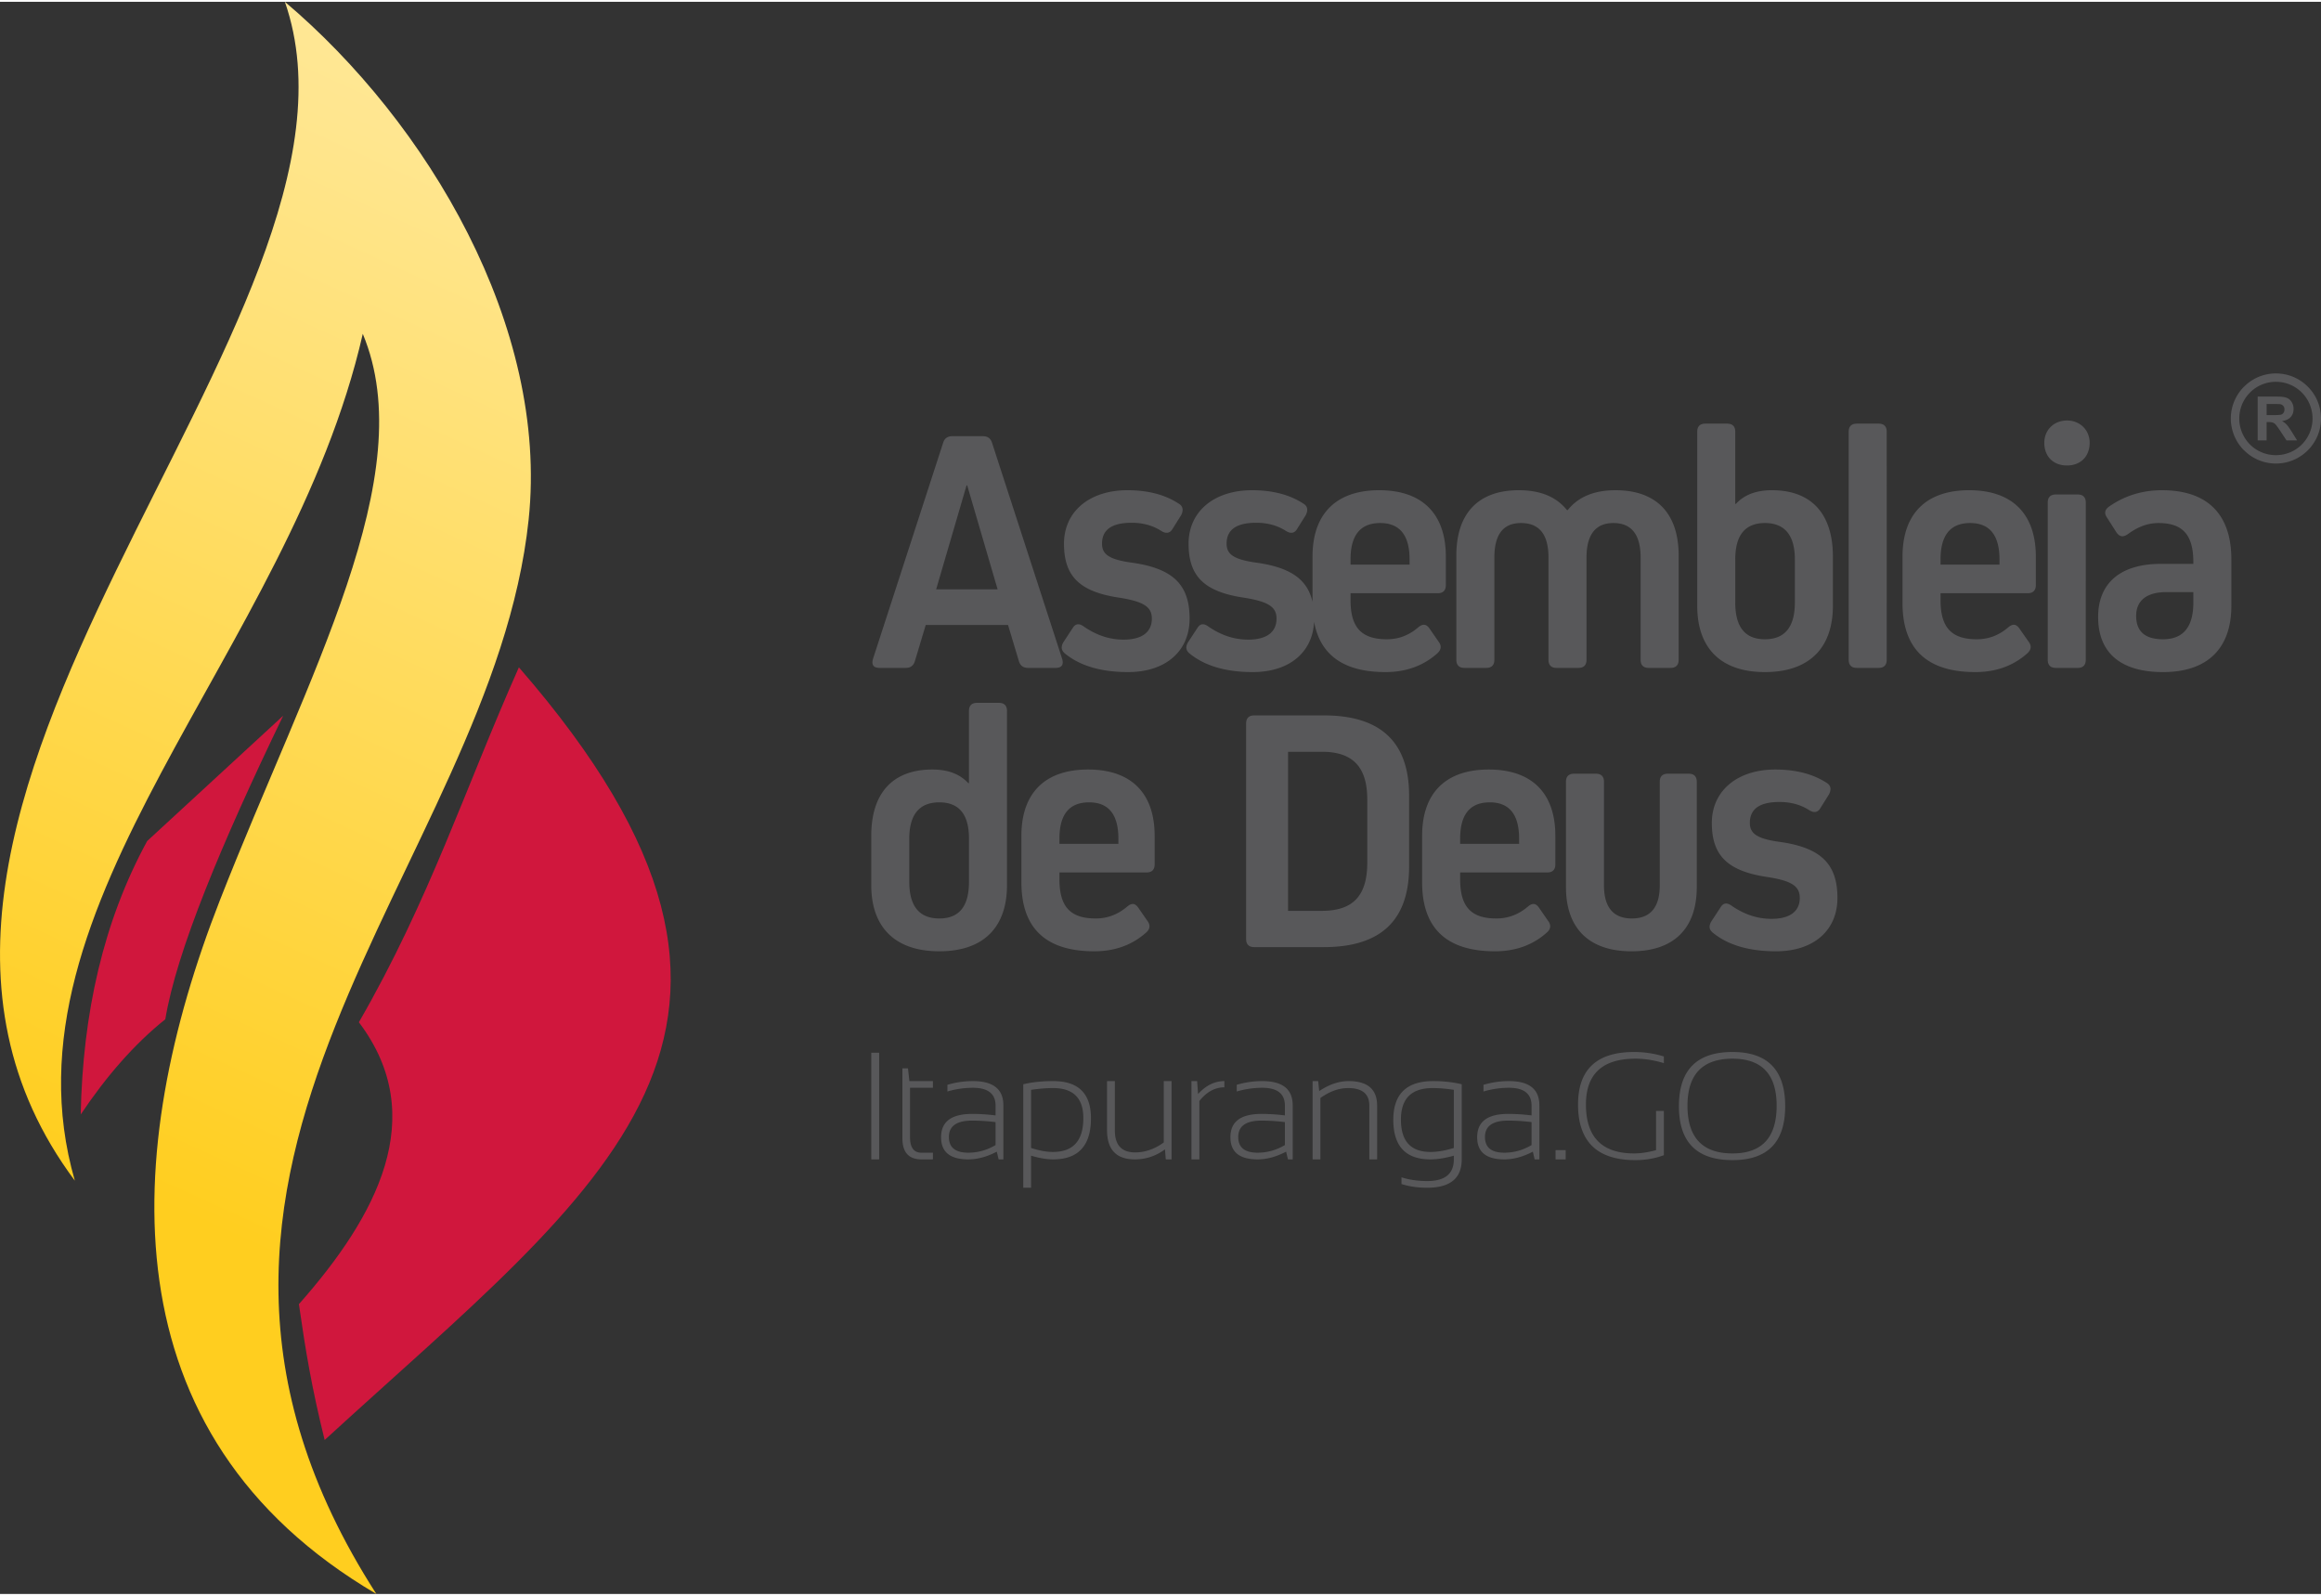 <svg xmlns="http://www.w3.org/2000/svg" width="240" height="165" viewBox="0 0 249.64 171.24" shape-rendering="geometricPrecision" text-rendering="geometricPrecision" image-rendering="optimizeQuality" fill-rule="evenodd" clip-rule="evenodd"><rect x="0" y="0" width="249.64" height="171.24" fill="#333333" stroke="none"/><defs><linearGradient id="a" gradientUnits="userSpaceOnUse" x1="7.46" y1="124.88" x2="129.57" y2="-142.66"><stop offset="0" stop-color="#ffce1f"/><stop offset=".388" stop-color="#ffe68f"/><stop offset="1" stop-color="#fff"/></linearGradient></defs><path d="M8.05 126.79C-21.96 86.57 42.49 34.05 30.64 0c15.35 12.98 28.4 34.93 26.22 55.68-3.92 37.4-46.09 69.35-16.38 115.56-29.27-17.17-27.34-47.75-16.84-74.58 9.57-24.43 21.73-45.72 15.38-60.95-7.85 34.4-39.64 61.1-30.97 91.08z" fill="url(#a)"/><path d="M8.68 119.67c2.75-4.1 5.76-7.57 9.1-10.24 1.2-7.28 6.05-18.92 12.68-32.65-4.88 4.49-9.75 8.99-14.63 13.48-4.73 8.67-6.93 18.56-7.15 29.41zm29.92-9.92c7.61-13.18 11.45-25.23 17.21-38.17 33.96 39.04 9 55.7-20.89 83.1-1.41-5.69-2.06-9.65-2.77-14.61 8.34-9.43 14.14-20.16 6.45-30.32z" fill="#d0173d"/><path d="M106.7 47.43c-.15-.49-.49-.71-.98-.71h-3.3c-.49 0-.83.22-.98.71L93.9 70.66c-.19.64.04.98.71.98h2.82c.49 0 .82-.23.97-.72l1.17-3.9h8.85l1.17 3.9c.15.49.48.72.97.72h2.97c.67 0 .9-.34.71-.98l-7.54-23.23zm136.13-.26v-4.71h2.01c.5 0 .87.04 1.1.13.22.08.41.23.54.45.14.22.21.46.21.74 0 .36-.1.65-.31.88-.21.23-.52.37-.93.43.21.12.37.25.51.4.13.14.31.4.54.76l.57.92h-1.14l-.68-1.03c-.24-.36-.41-.59-.5-.69a.728.728 0 00-.29-.19c-.1-.04-.26-.06-.48-.06h-.19v1.97h-.96zm.96-2.72h.7c.46 0 .74-.02.86-.05.11-.04.2-.11.26-.2.07-.1.1-.22.1-.36 0-.16-.04-.28-.13-.38-.08-.1-.2-.16-.36-.19-.07-.01-.3-.01-.69-.01h-.74v1.19zm1-4.48c1.34 0 2.55.54 3.43 1.42.88.88 1.42 2.09 1.42 3.43 0 1.33-.54 2.54-1.42 3.42-.88.88-2.09 1.42-3.43 1.42-1.33 0-2.55-.54-3.42-1.42h-.01a4.865 4.865 0 01-1.42-3.42c0-1.34.55-2.55 1.42-3.43h.01c.87-.88 2.09-1.42 3.42-1.42zm2.79 2.06c-.71-.72-1.7-1.16-2.79-1.16s-2.08.44-2.79 1.16c-.71.71-1.15 1.7-1.15 2.79s.44 2.07 1.15 2.79c.71.71 1.7 1.15 2.79 1.15s2.08-.44 2.79-1.15c.71-.72 1.15-1.7 1.15-2.79s-.44-2.08-1.15-2.79zm-153.02 71v11.47h-.85v-11.47h.85zm2.5 1.68h.6l.15 1.37h2.53v.72h-2.46v5.32c0 1.1.41 1.66 1.22 1.66h1.24v.72h-1.22c-1.37 0-2.06-.75-2.06-2.27v-7.52zm4.16 7.41c0-1.68 1.11-2.51 3.34-2.51.78 0 1.62.05 2.52.16v-1.04c0-1.29-.81-1.93-2.44-1.93-.92 0-1.83.13-2.74.4v-.72c.91-.27 1.82-.4 2.74-.4 2.19 0 3.28.87 3.28 2.61v5.81h-.51l-.2-.83c-1.05.55-2.07.83-3.06.83-1.96 0-2.93-.79-2.93-2.38zm3.34-1.79c-1.67 0-2.5.59-2.5 1.76 0 1.13.7 1.69 2.09 1.69 1.02 0 2-.27 2.93-.82v-2.47c-.9-.11-1.74-.16-2.52-.16zm6.34 2.94c.85.28 1.63.43 2.35.43 2.18 0 3.27-1.21 3.27-3.64 0-2.15-1.09-3.23-3.25-3.23-.75 0-1.54.07-2.37.19v6.25zm-.84-6.85c.95-.23 2.03-.34 3.22-.34 2.71 0 4.06 1.33 4.06 4 0 2.95-1.36 4.42-4.08 4.42-.67 0-1.46-.13-2.36-.4v3.45h-.84v-11.13zm15.95-.34v8.42h-.62l-.09-1.08c-.97.72-2.05 1.08-3.24 1.08-1.99 0-2.99-1.05-2.99-3.14v-5.28h.84v5.31c0 1.57.73 2.36 2.19 2.36 1.06 0 2.09-.36 3.07-1.07v-6.6h.84zm2.14 8.42v-8.42h.61l.1 1.39c.85-.93 1.79-1.39 2.83-1.39v.67c-1.01 0-1.91.49-2.69 1.47v6.28h-.85zm4.19-2.38c0-1.68 1.11-2.51 3.34-2.51.78 0 1.62.05 2.52.16v-1.04c0-1.29-.81-1.93-2.43-1.93-.92 0-1.84.13-2.75.4v-.72c.91-.27 1.83-.4 2.75-.4 2.18 0 3.27.87 3.27 2.61v5.81h-.51l-.2-.83c-1.05.55-2.07.83-3.06.83-1.96 0-2.93-.79-2.93-2.38zm3.34-1.79c-1.67 0-2.5.59-2.5 1.76 0 1.13.7 1.69 2.09 1.69 1.02 0 2-.27 2.93-.82v-2.47c-.9-.11-1.74-.16-2.52-.16zm5.5 4.17v-8.42h.6l.11 1.07c1.07-.71 2.12-1.07 3.16-1.07 2.05 0 3.07.88 3.07 2.65v5.77h-.84v-5.79c0-1.25-.76-1.88-2.27-1.88-1.01 0-2.01.36-2.99 1.07v6.6h-.84zm15.19-7.48c-.77-.12-1.53-.19-2.28-.19-2.28 0-3.41 1.13-3.41 3.39 0 2.32 1.06 3.48 3.18 3.48.77 0 1.61-.15 2.51-.43v-6.25zm.85 7.48c0 2.03-1.24 3.05-3.72 3.05-1.04 0-1.96-.14-2.76-.4v-.72c.82.26 1.74.4 2.78.4 1.9 0 2.85-.78 2.85-2.33v-.4c-.95.27-1.79.4-2.52.4-2.66 0-3.99-1.42-3.99-4.26 0-2.77 1.43-4.16 4.29-4.16 1.09 0 2.11.11 3.07.34v8.08zm1.66-2.38c0-1.68 1.11-2.51 3.33-2.51.79 0 1.63.05 2.52.16v-1.04c0-1.29-.81-1.93-2.43-1.93-.92 0-1.83.13-2.74.4v-.72c.91-.27 1.82-.4 2.74-.4 2.18 0 3.27.87 3.27 2.61v5.81h-.51l-.19-.83c-1.05.55-2.08.83-3.07.83-1.95 0-2.92-.79-2.92-2.38zm3.33-1.79c-1.66 0-2.49.59-2.49 1.76 0 1.13.69 1.69 2.08 1.69 1.03 0 2.01-.27 2.93-.82v-2.47c-.89-.11-1.73-.16-2.52-.16zm6.19 3.17v1h-1.09v-1h1.09zm10.56.55c-.98.36-2 .53-3.07.53-4.1 0-6.16-1.99-6.16-5.98 0-3.77 2.01-5.65 6.02-5.65 1.1 0 2.17.16 3.21.48v.72c-1.04-.32-2.06-.48-3.05-.48-3.55 0-5.33 1.64-5.33 4.93 0 3.51 1.73 5.26 5.18 5.26.71 0 1.49-.12 2.36-.35v-4.22h.84v4.76zm2.54-5.32c0 3.42 1.62 5.13 4.84 5.13 3.17 0 4.75-1.71 4.75-5.13 0-3.37-1.58-5.06-4.75-5.06-3.22 0-4.84 1.69-4.84 5.06zm-.92.05c0-3.89 1.92-5.83 5.76-5.83 3.78 0 5.67 1.94 5.67 5.83 0 3.87-1.89 5.8-5.67 5.8-3.84 0-5.76-1.93-5.76-5.8zm-75.5-43.38c-.56 0-.86.3-.86.87v7.76h-.08c-.9-.97-2.17-1.46-3.86-1.46-4.24 0-6.57 2.51-6.57 7.13v5.29c0 4.62 2.63 7.13 7.32 7.13s7.28-2.51 7.28-7.13V76.27c0-.57-.3-.87-.86-.87h-2.37zm-.86 19.25c0 2.63-1.05 3.94-3.19 3.94-2.14 0-3.23-1.31-3.23-3.94V90c0-2.59 1.09-3.9 3.23-3.9 2.14 0 3.19 1.31 3.19 3.9v4.65zm19.97-4.95c0-4.62-2.55-7.13-7.16-7.13-4.62 0-7.17 2.51-7.17 7.13v4.99c0 4.95 2.62 7.43 7.84 7.43 2.21 0 4.09-.68 5.59-2.03.41-.37.45-.78.15-1.2l-1.01-1.46c-.34-.49-.71-.53-1.2-.11-1.02.86-2.14 1.27-3.38 1.27-2.7 0-3.9-1.24-3.9-4.2v-.75h9.38c.56 0 .86-.3.86-.86V89.7zm-10.24.86V90c0-2.59 1.05-3.9 3.19-3.9 2.1 0 3.15 1.31 3.15 3.9v.56h-6.34zm20.95-13.81c-.57 0-.87.3-.87.87v23.19c0 .56.3.86.87.86h7.5c6.12 0 9.16-2.89 9.16-8.67v-7.62c0-5.74-3.04-8.63-9.16-8.63h-7.5zm12.16 15.84c0 3.56-1.54 5.18-4.88 5.18h-3.64V80.66h3.64c3.34 0 4.88 1.65 4.88 5.14v6.79zm20.23-2.89c0-4.62-2.55-7.13-7.17-7.13-4.61 0-7.16 2.51-7.16 7.13v4.99c0 4.95 2.62 7.43 7.84 7.43 2.21 0 4.09-.68 5.59-2.03.41-.37.45-.78.15-1.2l-1.01-1.46c-.34-.49-.72-.53-1.2-.11-1.02.86-2.14 1.27-3.38 1.27-2.7 0-3.9-1.24-3.9-4.2v-.75h9.38c.56 0 .86-.3.86-.86V89.7zm-10.24.86V90c0-2.59 1.05-3.9 3.19-3.9 2.1 0 3.15 1.31 3.15 3.9v.56h-6.34zm25.45-6.68c0-.56-.3-.86-.86-.86h-2.26c-.56 0-.86.3-.86.86v11.15c0 2.36-1.01 3.56-3 3.56s-3-1.2-3-3.56V83.88c0-.56-.3-.86-.87-.86h-2.36c-.56 0-.86.3-.86.86v11.33c0 4.47 2.51 6.91 7.05 6.91s7.02-2.44 7.02-6.91V83.88zm15.13 12.5c0-3.6-1.72-5.37-6.08-6.01-2.55-.33-3.34-.9-3.34-2.06 0-1.5 1.05-2.25 3.19-2.25 1.24 0 2.29.3 3.23.9.49.3.9.22 1.16-.23l.94-1.5c.26-.52.19-.93-.22-1.2-1.47-.97-3.34-1.46-5.56-1.46-4.09 0-6.83 2.29-6.83 5.74s1.62 5.18 5.97 5.82c2.66.41 3.49 1.01 3.49 2.25 0 1.46-1.09 2.25-3.04 2.25-1.54 0-2.97-.49-4.32-1.43-.48-.33-.86-.3-1.16.19l-1.01 1.54c-.27.49-.23.86.19 1.2 1.61 1.31 3.86 1.99 6.79 1.99 4.05 0 6.6-2.25 6.6-5.74zM107.3 63.19h-6.61l3.27-11.18h.07l3.27 11.18zm20.65 3.15c0-3.6-1.73-5.36-6.08-6-2.56-.34-3.34-.9-3.34-2.06 0-1.5 1.05-2.25 3.19-2.25 1.23 0 2.29.3 3.22.9.49.3.9.22 1.17-.23l.94-1.5c.26-.53.18-.94-.23-1.2-1.46-.98-3.34-1.47-5.55-1.47-4.09 0-6.83 2.29-6.83 5.75 0 3.45 1.61 5.17 5.96 5.81 2.67.42 3.49 1.02 3.49 2.25 0 1.47-1.09 2.26-3.04 2.26-1.54 0-2.96-.49-4.31-1.43-.49-.34-.87-.3-1.17.19l-1.01 1.54c-.26.48-.22.86.19 1.2 1.61 1.31 3.86 1.99 6.79 1.99 4.05 0 6.61-2.26 6.61-5.75zm13.4 0c0-3.6-1.72-5.36-6.08-6-2.55-.34-3.34-.9-3.34-2.06 0-1.5 1.05-2.25 3.19-2.25 1.24 0 2.29.3 3.23.9.49.3.9.22 1.16-.23l.94-1.5c.26-.53.19-.94-.22-1.2-1.47-.98-3.34-1.47-5.56-1.47-4.09 0-6.83 2.29-6.83 5.75 0 3.45 1.62 5.17 5.97 5.81 2.66.42 3.49 1.02 3.49 2.25 0 1.47-1.09 2.26-3.04 2.26-1.54 0-2.97-.49-4.32-1.43-.48-.34-.86-.3-1.16.19l-1.01 1.54c-.27.48-.23.86.19 1.2 1.61 1.31 3.86 1.99 6.79 1.99 4.05 0 6.6-2.26 6.6-5.75zm14.16-6.67c0-4.62-2.55-7.14-7.17-7.14-4.61 0-7.17 2.52-7.17 7.14v4.99c0 4.95 2.63 7.43 7.85 7.43 2.21 0 4.09-.68 5.59-2.03.41-.38.45-.79.15-1.2l-1.01-1.46c-.34-.49-.72-.53-1.21-.12-1.01.87-2.13 1.28-3.37 1.28-2.71 0-3.91-1.24-3.91-4.2v-.75h9.39c.56 0 .86-.31.86-.87v-3.07zm-10.25.86v-.56c0-2.59 1.05-3.91 3.19-3.91 2.11 0 3.16 1.32 3.16 3.91v.56h-6.35zm28.5-8c-2.29 0-4.02.72-5.14 2.14h-.08c-1.13-1.42-2.85-2.14-5.18-2.14-4.35 0-6.72 2.48-6.72 7.02v11.22c0 .57.3.87.87.87h2.36c.56 0 .86-.3.86-.87V59.78c0-2.48.94-3.72 2.86-3.72 1.99 0 2.96 1.24 2.96 3.72v10.99c0 .57.3.87.86.87h2.37c.56 0 .86-.3.86-.87V59.78c0-2.48.98-3.72 2.89-3.72 1.95 0 2.93 1.24 2.93 3.72v10.99c0 .57.3.87.86.87h2.36c.57 0 .87-.3.87-.87V59.55c0-4.54-2.4-7.02-6.79-7.02zm16.82 0c-1.69 0-2.97.49-3.87 1.47h-.07v-7.77c0-.56-.3-.86-.87-.86h-2.36c-.56 0-.86.3-.86.86v18.73c0 4.61 2.59 7.13 7.28 7.13s7.31-2.52 7.31-7.13v-5.29c0-4.62-2.32-7.14-6.56-7.14zm2.47 12.09c0 2.62-1.08 3.94-3.22 3.94s-3.19-1.32-3.19-3.94v-4.65c0-2.59 1.05-3.91 3.19-3.91 2.14 0 3.22 1.32 3.22 3.91v4.65zm9.02 7.02c.56 0 .86-.3.86-.87V46.23c0-.56-.3-.86-.86-.86h-2.36c-.57 0-.87.3-.87.86v24.54c0 .57.3.87.87.87h2.36zm16.9-11.97c0-4.62-2.56-7.14-7.17-7.14-4.62 0-7.17 2.52-7.17 7.14v4.99c0 4.95 2.63 7.43 7.84 7.43 2.22 0 4.09-.68 5.6-2.03.41-.38.45-.79.15-1.2l-1.02-1.46c-.34-.49-.71-.53-1.2-.12-1.01.87-2.14 1.28-3.38 1.28-2.7 0-3.9-1.24-3.9-4.2v-.75h9.38c.57 0 .87-.31.87-.87v-3.07zm-10.25.86v-.56c0-2.59 1.05-3.91 3.19-3.91 2.1 0 3.15 1.32 3.15 3.91v.56h-6.34zm11.16-13.1c0 1.47.97 2.44 2.44 2.44 1.46 0 2.44-.97 2.44-2.44 0-1.39-1.06-2.4-2.44-2.4-1.39 0-2.44 1.01-2.44 2.4zm3.6 24.21c.56 0 .86-.3.86-.87V53.85c0-.56-.3-.86-.86-.86h-2.37c-.56 0-.86.3-.86.86v16.92c0 .57.3.87.86.87h2.37zm9.05-19.11c-2.14 0-4.05.61-5.7 1.77-.45.34-.53.71-.19 1.2l1.01 1.58c.34.48.72.52 1.21.18 1.05-.78 2.13-1.2 3.3-1.2 2.59 0 3.75 1.24 3.75 4.21v.18h-3.49c-4.35 0-6.75 2.07-6.75 5.71 0 3.86 2.43 5.93 6.98 5.93 4.76 0 7.35-2.52 7.35-7.13v-4.99c0-4.92-2.63-7.44-7.47-7.44zm.12 16.03c-1.92 0-2.89-.83-2.89-2.52 0-1.65 1.16-2.55 3.22-2.55h2.93v1.13c0 2.62-1.09 3.94-3.26 3.94z" fill="#58585a" fill-rule="nonzero"/></svg>